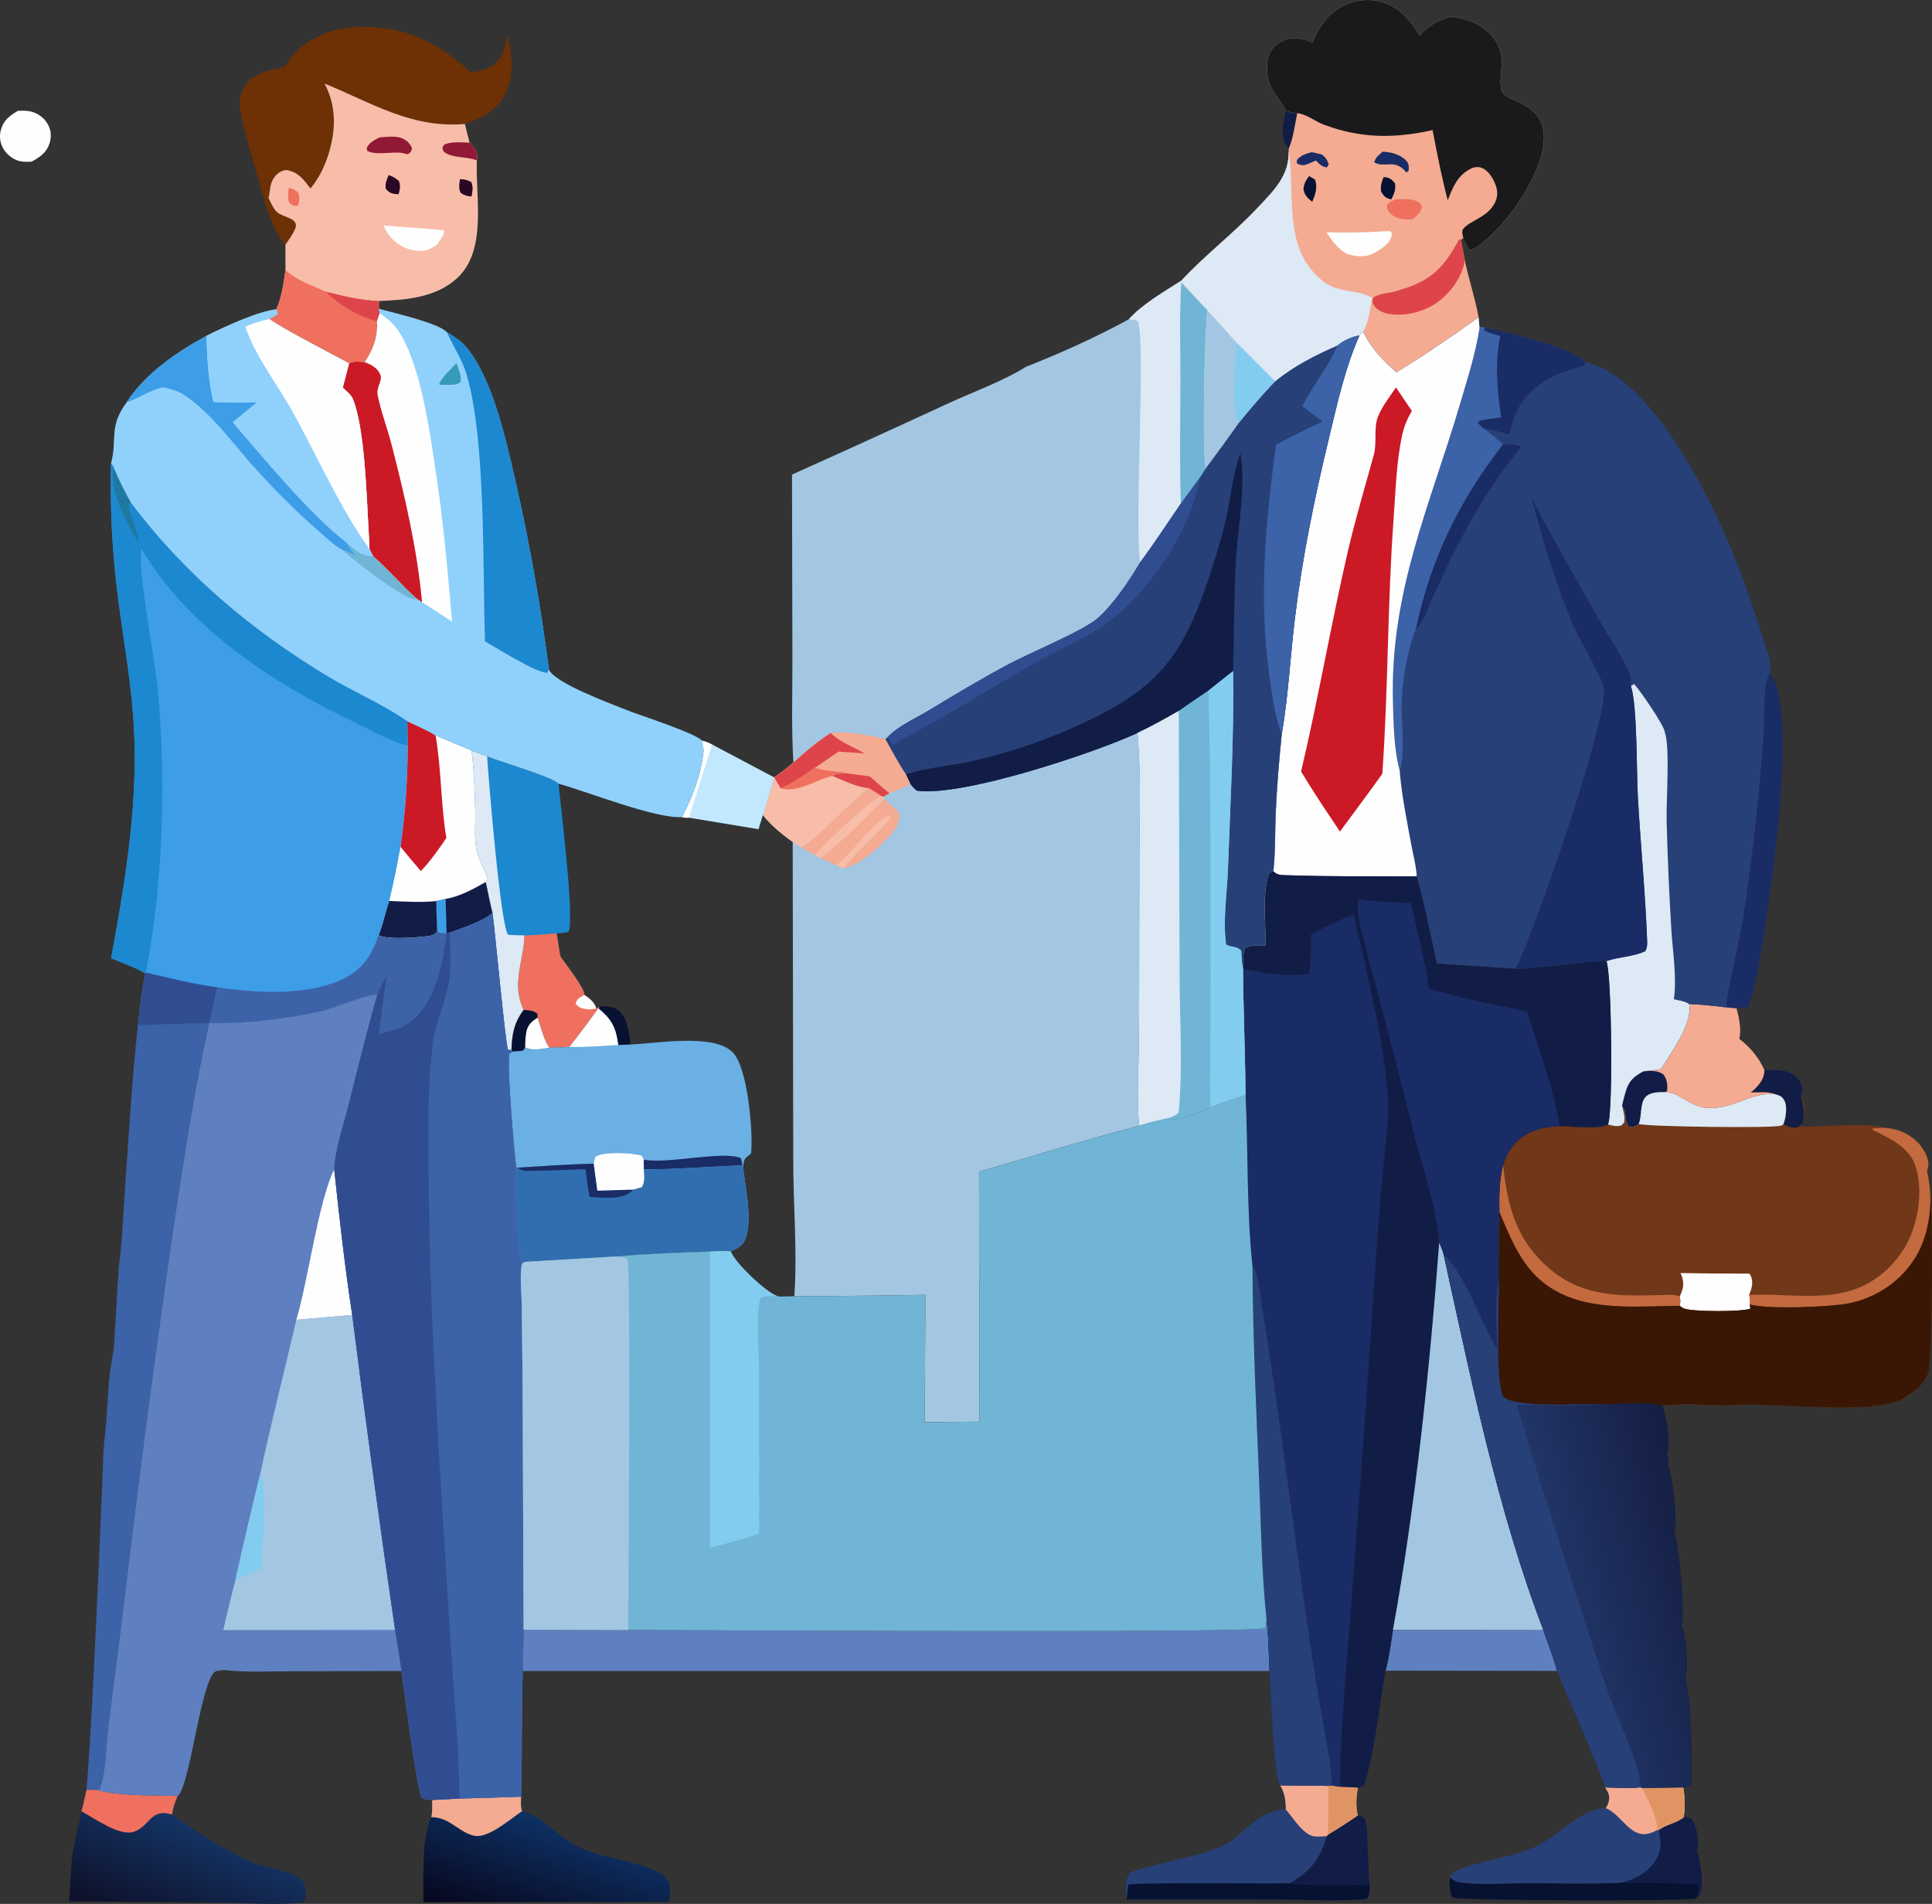 <svg width="692" height="682" viewBox="0 0 692 682" fill="none" xmlns="http://www.w3.org/2000/svg">
<rect x="0" y="0" width="692" height="682" fill="#333333" stroke="none"/>
<g clip-path="url(#clip0_398_12743)">
<path d="M460.541 39.73C461.857 40.062 463.283 40.579 464.646 40.526C463.782 44.526 463.236 49.507 461.586 53.239C461.257 52.843 461.135 52.722 460.876 52.327C458.388 48.558 459.783 43.81 460.541 39.735V39.73Z" fill="#111D46"/>
<path d="M470.071 15.169C472.384 10.083 474.378 6.425 479.194 3.22C479.453 3.046 479.719 2.878 479.984 2.72C480.254 2.562 480.525 2.403 480.801 2.256C481.076 2.108 481.357 1.966 481.639 1.834C481.92 1.702 482.206 1.576 482.498 1.455C482.789 1.333 483.081 1.223 483.373 1.117C483.67 1.012 483.967 0.912 484.264 0.822C484.561 0.733 484.863 0.648 485.171 0.574C485.473 0.501 485.781 0.432 486.088 0.369C486.396 0.306 486.703 0.253 487.011 0.211C487.319 0.163 487.632 0.126 487.944 0.095C488.257 0.063 488.57 0.042 488.883 0.026C489.196 0.011 489.509 0.005 489.822 0.005C490.135 0.005 490.448 0.011 490.761 0.026C491.074 0.042 491.386 0.063 491.699 0.095C492.012 0.126 492.32 0.163 492.633 0.211C492.946 0.258 493.253 0.311 493.556 0.369C500.795 1.855 504.709 6.799 508.538 12.634C512.055 8.96 514.781 7.395 519.67 5.929C524.778 6.536 530.898 8.644 534.277 12.729C540.821 20.634 536.149 26.422 537.878 32.472C539.198 37.105 554.934 36.188 552.807 52.053C551.205 63.97 539.792 80.488 530.108 87.656C528.973 88.499 527.742 89.448 526.305 89.622C525.425 88.22 524.751 86.855 524.136 85.321L523.256 85.874L524.704 93.343C526.072 100.169 528.421 106.873 529.615 113.704C519.989 120.534 510.257 127.302 500.148 133.416C495.534 129.268 490.893 124.556 488.321 118.816L486.937 120.171C484.19 120.64 481.23 121.973 479.098 123.781C471.228 127.202 463.384 131.192 456.728 136.662L442.869 122.785L432.48 111.221L423.145 101.254L423.135 100.543C431.392 91.593 441.787 83.666 450.453 74.437C456.234 68.276 461.867 62.937 461.559 54.029L461.602 53.244C463.251 49.512 463.797 44.532 464.662 40.531C463.293 40.584 461.872 40.073 460.557 39.735C459.507 37.2 457.274 34.886 455.89 32.462C453.975 29.11 453.158 23.913 454.383 20.202C454.479 19.902 454.59 19.607 454.718 19.322C454.845 19.032 454.988 18.753 455.147 18.479C455.306 18.205 455.476 17.941 455.662 17.683C455.847 17.425 456.043 17.182 456.256 16.945C456.468 16.708 456.69 16.486 456.924 16.276C457.157 16.065 457.401 15.865 457.656 15.675C457.91 15.485 458.175 15.316 458.446 15.153C458.722 14.995 459.003 14.847 459.289 14.716C463.177 12.908 466.327 13.841 470.093 15.174L470.071 15.169Z" fill="#F4AB91"/>
<path d="M468.863 63.09C469.632 63.416 470.337 63.917 471.048 64.36C471.981 67.227 471.143 69.583 470.024 72.276C468.269 70.901 467.425 70.094 466.863 67.886C467.001 65.841 467.691 64.739 468.863 63.09Z" fill="#071232"/>
<path d="M495.561 63.448C495.693 63.453 495.821 63.453 495.953 63.469C497.921 63.685 498.494 64.26 499.671 65.714C500 68.034 499.337 69.377 498.366 71.401C498.234 71.38 498.101 71.37 497.969 71.338C496.139 70.901 495.54 70.073 494.649 68.566C494.447 66.563 494.813 65.298 495.555 63.448H495.561Z" fill="#071232"/>
<path d="M469.78 54.514C471.063 54.704 472.315 55.073 473.572 55.389C475.025 56.723 475.295 57.081 475.916 58.942L475.269 59.954C473.275 59.727 472.713 58.799 471.323 57.498C470.331 57.94 469.34 58.399 468.327 58.794C466.714 59.421 466.083 59.221 464.519 58.562V57.339C465.988 55.521 467.637 55.152 469.78 54.52V54.514Z" fill="#1A2C65"/>
<path d="M495.184 54.335C497.958 54.409 501.453 55.263 503.463 57.324C504.73 58.625 504.619 59.516 504.55 61.171L503.67 61.814L502.996 60.913C499.024 57.023 495.884 60.254 492.225 58.162C492.718 56.28 493.81 55.621 495.189 54.34L495.184 54.335Z" fill="#1A2C65"/>
<path d="M500.01 71.407C502.312 71.296 505.282 71.09 507.414 72.039C508.846 72.672 508.862 72.861 509.355 74.321C508.661 76.298 507.621 77.141 506.046 78.48C503.134 78.701 500.594 78.675 498.228 76.688C497.067 75.707 496.876 74.996 496.728 73.546C497.693 72.255 498.504 71.944 500.005 71.407H500.01Z" fill="#EF705E"/>
<path d="M494.929 82.912L497.777 82.765L498.552 83.519C498.483 84.098 498.477 84.399 498.318 84.926C497.634 87.224 494.845 89.158 492.819 90.302C489.143 92.384 486.412 92.025 482.551 91.008C479.104 89.074 477.226 86.407 475.115 83.186C481.771 83.382 488.279 83.35 494.924 82.912H494.929Z" fill="#FEFEFE"/>
<path d="M491.678 106.862C493.317 105.102 497.417 105.06 499.803 104.374C511.583 100.985 516.287 97.217 522.222 86.486L522.641 85.722L523.245 85.874L524.693 93.343C523.638 99.309 519.517 105.044 514.558 108.48C509.716 111.832 502.683 113.566 496.865 112.323C494.977 111.917 492.638 110.72 491.8 108.876C491.503 108.222 491.588 107.553 491.678 106.873V106.862Z" fill="#DE454A"/>
<path d="M461.549 54.019C461.581 54.203 461.613 54.393 461.64 54.578C464.053 70.959 459.179 89.938 474.665 101.323C479.534 104.902 488.099 103.942 491.472 106.794C490.698 110.689 490.215 115.295 488.311 118.806L486.927 120.16C484.18 120.629 481.22 121.963 479.088 123.77C471.218 127.191 463.374 131.181 456.718 136.652L442.86 122.774L432.47 111.211L423.136 101.244L423.125 100.532C431.383 91.583 441.778 83.656 450.444 74.427C456.225 68.265 461.857 62.926 461.549 54.019Z" fill="#DDE9F4"/>
<path d="M470.072 15.169C472.384 10.083 474.379 6.425 479.194 3.22C479.454 3.046 479.719 2.878 479.984 2.72C480.255 2.562 480.525 2.403 480.801 2.256C481.077 2.108 481.358 1.966 481.639 1.834C481.92 1.702 482.207 1.576 482.498 1.455C482.79 1.333 483.082 1.223 483.373 1.117C483.67 1.012 483.967 0.912 484.264 0.822C484.561 0.733 484.864 0.648 485.171 0.574C485.474 0.501 485.781 0.432 486.089 0.369C486.396 0.306 486.704 0.253 487.012 0.211C487.319 0.163 487.632 0.126 487.945 0.095C488.258 0.063 488.571 0.042 488.884 0.026C489.197 0.011 489.51 0.005 489.823 0.005C490.135 0.005 490.448 0.011 490.761 0.026C491.074 0.042 491.387 0.063 491.7 0.095C492.013 0.126 492.32 0.163 492.633 0.211C492.946 0.258 493.254 0.311 493.556 0.369C500.796 1.855 504.71 6.799 508.539 12.634C512.055 8.96 514.781 7.395 519.671 5.929C524.778 6.536 530.899 8.644 534.277 12.729C540.822 20.634 536.149 26.422 537.878 32.472C539.199 37.105 554.934 36.188 552.808 52.053C551.206 63.97 539.793 80.488 530.108 87.656C528.974 88.499 527.743 89.448 526.306 89.622C525.425 88.22 524.752 86.855 524.137 85.321C523.914 84.267 523.378 82.775 524.206 81.832C526.783 78.88 532.856 77.884 535.492 72.535C536.521 70.437 536.467 68.402 535.688 66.236C534.892 64.022 533.094 61.06 530.809 60.164C529.477 59.643 528.077 59.795 526.815 60.428C522.031 62.816 520.35 67.085 518.552 71.77C516.372 63.443 514.733 55.057 513.121 46.608C499.512 49.639 487.399 49.634 474.119 44.637C471.011 43.467 467.919 40.884 464.657 40.521C463.289 40.573 461.867 40.062 460.552 39.725C459.502 37.19 457.269 34.876 455.885 32.451C453.97 29.099 453.154 23.902 454.379 20.192C454.474 19.891 454.586 19.596 454.713 19.312C454.84 19.022 454.983 18.742 455.142 18.468C455.302 18.194 455.471 17.931 455.657 17.672C455.843 17.414 456.039 17.172 456.251 16.935C456.463 16.697 456.686 16.476 456.919 16.265C457.153 16.054 457.396 15.854 457.651 15.664C457.906 15.475 458.171 15.306 458.441 15.143C458.717 14.984 458.998 14.837 459.285 14.705C463.172 12.897 466.322 13.83 470.088 15.164L470.072 15.169Z" fill="#1A1A1C"/>
<path d="M603.033 651.035C603.78 651.135 605.409 651.104 605.849 651.689C607.795 654.261 608.357 658.704 608.034 661.871C607.97 662.488 607.933 662.536 607.774 663.042C609.004 666.441 610.304 675.027 608.829 678.4C608.585 678.943 608.092 679.423 607.705 679.86L607.265 680.161C600.094 681.115 522.747 680.825 520.297 679.755C518.976 677.683 519.278 674.874 519.215 672.487C520.334 673.335 521.485 674.062 522.896 674.268C530.273 675.333 538.727 674.59 546.21 674.568C557.48 674.542 568.888 674.874 580.142 674.426C580.683 674.321 581.219 674.205 581.755 674.073C586.284 672.982 590.771 670.215 593.147 666.151C595.21 662.63 594.992 659.384 594.011 655.605C596.737 653.454 600.275 653.164 603.027 651.03L603.033 651.035Z" fill="#071232"/>
<path d="M603.032 651.035C603.78 651.135 605.408 651.104 605.849 651.689C607.795 654.261 608.357 658.704 608.034 661.871C607.97 662.488 607.933 662.536 607.774 663.042C609.004 666.441 610.304 675.027 608.829 678.4C608.585 678.943 608.092 679.423 607.705 679.86C608.198 678.326 608.246 676.94 608.299 675.343C606.39 674.342 584.528 674.574 580.147 674.426C580.688 674.321 581.224 674.205 581.76 674.073C586.289 672.982 590.776 670.215 593.152 666.151C595.215 662.63 594.997 659.384 594.016 655.605C596.742 653.454 600.28 653.164 603.032 651.03V651.035Z" fill="#111D46"/>
<path d="M588.119 640.467L602.895 640.262C603.478 643.161 603.642 648.126 603.027 651.035C600.275 653.17 596.737 653.46 594.011 655.61C594.992 659.389 595.21 662.636 593.147 666.156C590.771 670.22 586.279 672.987 581.755 674.078C581.219 674.205 580.683 674.326 580.142 674.431C568.893 674.885 557.48 674.547 546.21 674.574C538.721 674.595 530.267 675.338 522.896 674.273C521.485 674.068 520.329 673.346 519.215 672.492C519.798 671.643 520.456 670.71 521.373 670.194C526.216 667.485 540.636 665.461 547.987 662.293C557.268 659.083 565.547 647.741 575.168 647.709C575.709 646.797 576.212 645.68 576.34 644.615C576.536 642.892 575.809 641.622 574.865 640.257C579.098 640.299 583.452 640.567 587.652 640.23L588.119 640.473V640.467Z" fill="#284078"/>
<path d="M588.119 640.467L602.895 640.262C603.478 643.161 603.642 648.126 603.027 651.035C600.275 653.17 596.737 653.46 594.011 655.61L593.518 655.515C592.77 656.021 592.006 656.337 591.158 656.622C584.237 658.941 581.113 650.503 575.698 647.952C575.528 647.867 575.348 647.794 575.168 647.715C575.708 646.803 576.212 645.685 576.34 644.621C576.536 642.897 575.809 641.627 574.865 640.262C579.097 640.304 583.452 640.573 587.652 640.235L588.119 640.478V640.467Z" fill="#F4AB91"/>
<path d="M588.119 640.467L602.895 640.262C603.478 643.161 603.643 648.126 603.027 651.035C600.275 653.17 596.737 653.46 594.011 655.61L593.518 655.515C593.958 651.783 589.917 643.925 588.119 640.467Z" fill="#E19463"/>
<path d="M30.984 641.121L34.373 641.142C43.198 643.503 54.468 642.971 63.686 643.366C62.556 645.548 62.063 647.63 61.559 650.002C68.57 654.593 75.81 660.011 83.378 663.59C85.902 665.102 88.464 666.546 91.243 667.543C95.608 669.113 107.939 670.542 109.206 675.391C109.641 677.046 109.578 678.416 109.403 680.092L108.57 681.399C99.474 682.627 89.238 681.61 80.042 681.505L24.811 681.051C25.055 675.681 25.389 670.315 25.818 664.955C26.81 659.563 28.03 654.192 29.16 648.827C29.886 646.302 30.395 643.672 30.984 641.11V641.121Z" fill="url(#paint0_linear_398_12743)"/>
<path d="M30.984 641.121L34.373 641.142C43.198 643.503 54.468 642.971 63.685 643.366C62.556 645.548 62.063 647.63 61.559 650.002C54.001 647.53 53.72 654.155 47.992 656.148C42.821 657.945 33.874 651.314 29.159 648.832C29.886 646.307 30.395 643.677 30.984 641.116V641.121Z" fill="#EF705E"/>
<path d="M458.494 639.477L475.789 639.708L476.892 639.571L480.021 640.035C482.143 640.135 484.317 640.151 486.428 640.367C485.707 643.24 485.553 647.488 486.343 650.345C487.255 650.555 488.109 650.487 488.629 651.32C489.987 653.481 489.711 659.152 489.865 661.724C490.103 666.204 490.199 670.752 490.602 675.211C490.49 677.072 490.729 678.711 489.578 680.234C479.226 681.22 468.321 680.498 457.911 680.445L403.533 680.403C403.369 678.005 402.934 674.537 403.936 672.339C404.079 672.028 404.498 671.153 404.779 670.932C407.108 669.082 429.011 664.881 434.416 662.63L435.254 662.277C445.033 659.247 449.573 648.147 460.531 648.184C460.594 645.264 460.074 641.964 458.489 639.477H458.494Z" fill="#284078"/>
<path d="M458.495 639.476L475.79 639.708L476.893 639.571L480.022 640.035C482.143 640.135 484.318 640.151 486.428 640.367C485.707 643.24 485.553 647.488 486.344 650.345C482.875 652.822 479.3 655.051 475.662 657.265L475.296 657.734C473.933 657.813 472.533 657.929 471.165 657.871C467.007 657.702 463.162 651.104 460.531 648.178C460.595 645.258 460.075 641.959 458.489 639.471L458.495 639.476Z" fill="#F4AB91"/>
<path d="M476.893 639.577L480.022 640.04C482.143 640.141 484.318 640.156 486.428 640.372C485.707 643.245 485.553 647.493 486.344 650.35C482.875 652.827 479.3 655.057 475.662 657.27L475.784 639.714L476.887 639.577H476.893Z" fill="#E19463"/>
<path d="M486.348 650.345C487.26 650.555 488.114 650.487 488.634 651.32C489.992 653.481 489.716 659.152 489.87 661.724C490.108 666.204 490.204 670.752 490.607 675.211C481.129 674.969 471.36 675.638 461.957 674.595C469.838 669.82 472.368 666.541 475.301 657.739L475.667 657.27C479.305 655.057 482.88 652.827 486.348 650.35V650.345Z" fill="#111D46"/>
<path d="M403.538 680.403L404.137 675.122C406.137 674.205 454.638 674.832 461.962 674.595C471.366 675.644 481.135 674.969 490.612 675.211C490.501 677.072 490.739 678.711 489.589 680.234C479.236 681.22 468.332 680.498 457.921 680.445L403.543 680.403H403.538Z" fill="#071232"/>
<path d="M164.591 644.257C171.942 644.078 179.298 643.856 186.643 643.588C186.643 645.2 186.389 647.272 187.02 648.769C193.676 649.817 201.196 659.726 208.876 662.272C216.428 665.983 234.094 667.427 238.592 672.734C240.633 675.148 239.912 678.358 239.658 681.257L151.645 681.378C151.571 674.8 151.523 668.28 152.021 661.719C152.302 657.908 153.119 654.514 154.434 650.93C154.97 649.08 154.737 646.702 154.763 644.768L164.591 644.257Z" fill="url(#paint1_linear_398_12743)"/>
<path d="M164.591 644.257C171.942 644.078 179.298 643.856 186.644 643.588C186.644 645.2 186.389 647.272 187.02 648.769C183.037 651.356 175.061 658.514 170.059 657.629C165.058 656.738 161.383 651.609 156.047 651.051L155.512 650.988C154.95 650.93 155.077 650.945 154.44 650.93C154.976 649.08 154.743 646.702 154.769 644.768L164.597 644.257H164.591Z" fill="#F4AB91"/>
<path d="M498.918 583.871L552.802 583.934C554.388 588.704 556.483 593.68 557.682 598.534L496.282 598.455C497.566 593.701 498.154 588.731 498.918 583.871Z" fill="#5E80C0"/>
<path d="M453.652 580.045C454.426 586.153 454.405 592.431 454.739 598.587H187.248L187.55 583.792L225.004 583.877C246.897 583.913 449.78 585.083 453.217 583.218L453.652 580.045Z" fill="#5E80C0"/>
<path d="M631.963 383.371C635.851 383.213 640.549 382.917 643.573 385.927C644.697 387.044 645.598 389.021 645.545 390.618C645.519 391.282 645.238 391.92 645.015 392.536C646.049 395.477 646.665 399.604 645.466 402.545C644.559 403.447 644.331 403.916 642.984 403.968C641.706 404.016 639.834 403.41 638.746 402.73C638.821 402.561 638.9 402.403 638.953 402.234C639.648 400.253 640.205 396.358 639.234 394.46C638.237 392.515 637.351 392.452 635.384 391.83C633.215 390.945 629.433 391.382 627.025 391.361C627.54 390.992 627.996 390.597 628.457 390.154C630.393 388.257 631.968 386.159 631.974 383.371H631.963Z" fill="#111D46"/>
<path d="M618.8 360.918C618.699 360.649 618.492 360.117 618.46 359.795C618.179 357.476 623.292 335.471 624.066 330.633C627.62 307.858 630.176 284.973 631.735 261.977C632.075 257.149 631.311 244.779 633.942 241.084C643.149 253.196 636.074 304.886 633.788 321.188C632.987 326.875 628.792 357.982 625.753 360.97C624.501 361.071 623.26 361.187 621.998 361.213L618.805 360.918H618.8Z" fill="#1A2C65"/>
<path d="M605.01 359.669C609.646 359.832 614.201 360.37 618.8 360.918L621.992 361.213C622.899 364.681 623.759 368.581 622.984 372.139C626.792 375.054 630.112 378.943 631.968 383.365C631.958 386.154 630.383 388.251 628.452 390.149C627.991 390.592 627.535 390.987 627.02 391.356C629.433 391.377 633.215 390.939 635.379 391.825C637.352 392.447 638.232 392.51 639.229 394.455C640.2 396.352 639.643 400.247 638.948 402.229C638.895 402.398 638.815 402.561 638.741 402.725C639.828 403.404 641.7 404.016 642.979 403.963C644.331 403.91 644.554 403.441 645.461 402.54C646.659 399.594 646.044 395.467 645.01 392.531C646.601 394.671 646.532 397.649 646.134 400.205C645.927 401.549 645.567 402.503 644.883 403.668C649.799 403.615 671.56 402.092 674.583 403.947C676.996 404.185 679.011 404.464 681.281 405.402C685.185 407.173 688.489 410.035 690.048 414.13C690.774 416.065 691.003 417.435 690.202 419.39L690.796 421.567C692.535 425.926 692.334 487.729 690.546 492.109C690.403 492.457 690.244 492.795 690.08 493.127C689.915 493.459 689.73 493.785 689.528 494.107C689.337 494.423 689.13 494.734 688.908 495.04C688.685 495.34 688.452 495.635 688.208 495.92C687.969 496.205 687.714 496.479 687.444 496.737C687.179 497.001 686.903 497.254 686.617 497.491C686.33 497.733 686.033 497.96 685.736 498.176C685.428 498.392 685.116 498.598 684.792 498.793L682.936 500.152C672.578 508.037 632.679 501.475 617.256 503.626C615.501 502.962 613.767 503.267 611.937 503.415C606.665 502.746 600.561 503.009 595.278 503.483C589.174 501.939 579.824 503.099 573.364 503.141C565.541 502.719 543.897 504.574 538.514 500.469C535.438 496.247 536.859 466.078 536.843 459.384L537.045 434.153C536.934 428.414 536.997 422.858 538.376 417.25C539.257 414.478 540.498 411.99 542.46 409.819C546.745 405.059 552.457 403.631 558.652 403.347C562.37 403.447 573.168 404.648 575.904 402.772C576.976 403.062 578.084 403.426 579.198 403.394C580.683 403.357 580.762 403.125 581.754 402.129C582.051 399.905 581.547 398.155 580.969 396.036C581.341 394.439 581.728 392.837 582.184 391.261C583.372 387.155 585.053 385.679 588.665 383.724C590.786 383.539 592.86 383.339 594.955 382.944C598.519 377.099 606.458 366.489 605.01 359.674V359.669Z" fill="#703718"/>
<path d="M601.914 456.026C610.15 456.164 618.392 456.237 626.639 456.237C626.899 456.712 627.09 456.996 627.27 457.486C628.055 459.584 627.307 461.898 626.506 463.859C626.766 465.066 626.936 465.993 626.761 467.242L626.931 468.776C623.86 469.946 606.554 469.904 603.287 468.755C602.693 468.544 602.136 468.107 601.611 467.748C601.935 466.42 601.935 465.772 601.638 464.433C601.877 463.943 602.094 463.437 602.285 462.926C603.229 460.417 603.049 458.419 601.914 456.026Z" fill="#FEFEFE"/>
<path d="M537.04 434.153C536.928 428.414 536.992 422.858 538.371 417.25C539.988 432.699 543.377 445.222 556.244 455.457C567.721 464.575 580.614 464.27 594.493 463.927C596.498 463.88 599.813 463.542 601.632 464.433C601.929 465.767 601.929 466.42 601.605 467.748C588.834 467.88 573.507 469.33 561.468 464.449C547.106 458.625 542.593 447.33 537.04 434.153Z" fill="#C36A3F"/>
<path d="M674.588 403.953C677.001 404.19 679.017 404.469 681.286 405.407C685.19 407.178 688.494 410.04 690.053 414.135C690.78 416.07 691.008 417.44 690.207 419.396C692.689 429.157 691.432 441.606 686.176 450.25C681.027 458.741 672.695 464.507 662.994 466.715C656.328 468.239 632.971 469.129 626.76 467.242C626.941 465.993 626.771 465.066 626.506 463.859C638.232 463.231 651.698 465.798 663.021 462.277C671.708 459.574 678.958 453.223 683.127 445.216C687.248 437.305 688.934 425.799 685.906 417.24C683.609 410.731 676.428 407.547 670.669 404.712L670.722 404.221L674.593 403.947L674.588 403.953Z" fill="#C36A3F"/>
<path d="M588.666 383.724C591.248 383.597 593.624 383.234 595.82 384.857C596.945 386.328 597.406 388.278 597.204 390.138C597.162 390.634 597.051 390.771 596.854 391.166C596.998 391.182 597.135 391.192 597.268 391.213C602.301 391.999 605.43 396.3 611.094 396.827C620.137 397.67 626.618 391.482 635.374 391.825C637.347 392.447 638.228 392.51 639.225 394.455C640.195 396.352 639.638 400.247 638.944 402.229C638.89 402.398 638.811 402.561 638.737 402.724C638.397 403.057 638.556 402.951 637.962 403.199C635.512 404.232 589.599 403.594 586.915 402.624C586.825 402.703 586.746 402.798 586.645 402.861C585.43 403.62 584.693 403.779 583.314 403.541C581.739 401.386 582.683 398.982 581.432 396.79C581.278 396.531 581.119 396.284 580.965 396.031C581.336 394.434 581.723 392.831 582.179 391.256C583.367 387.15 585.049 385.674 588.66 383.719L588.666 383.724Z" fill="#DDE9F4"/>
<path d="M588.665 383.724C591.248 383.597 593.624 383.234 595.82 384.857C596.944 386.328 597.406 388.278 597.204 390.138C597.162 390.634 597.05 390.771 596.854 391.166C594.414 391.229 591.084 391.039 589.323 393.021C587.307 395.277 588.161 399.942 586.92 402.63C586.83 402.709 586.751 402.804 586.65 402.867C585.435 403.626 584.698 403.784 583.319 403.547C581.744 401.391 582.688 398.988 581.436 396.795C581.283 396.537 581.124 396.289 580.97 396.036C581.341 394.439 581.728 392.837 582.184 391.261C583.372 387.155 585.053 385.679 588.665 383.724Z" fill="#111D46"/>
<path d="M605.01 359.669C609.646 359.832 614.201 360.37 618.8 360.918L621.992 361.213C622.899 364.681 623.758 368.581 622.984 372.139C626.792 375.054 630.112 378.943 631.968 383.365C631.958 386.154 630.383 388.251 628.452 390.149C627.991 390.592 627.535 390.987 627.02 391.356C629.433 391.377 633.215 390.939 635.379 391.825C626.622 391.482 620.141 397.67 611.099 396.827C605.44 396.3 602.305 391.999 597.272 391.213C597.14 391.192 597.002 391.182 596.859 391.166C597.055 390.771 597.166 390.628 597.209 390.138C597.405 388.278 596.949 386.328 595.824 384.857C593.629 383.234 591.253 383.597 588.67 383.724C590.791 383.539 592.865 383.339 594.96 382.944C598.524 377.099 606.463 366.489 605.016 359.674L605.01 359.669Z" fill="#F4AB91"/>
<path d="M690.202 419.396L690.796 421.572C692.535 425.931 692.334 487.735 690.546 492.115C690.403 492.462 690.244 492.8 690.08 493.132C689.915 493.464 689.73 493.791 689.528 494.112C689.337 494.428 689.13 494.739 688.908 495.045C688.685 495.345 688.452 495.641 688.208 495.925C687.969 496.21 687.714 496.484 687.444 496.742C687.179 497.006 686.903 497.259 686.617 497.496C686.33 497.738 686.033 497.965 685.736 498.181C685.428 498.397 685.116 498.603 684.792 498.798L682.936 500.158C672.578 508.042 632.679 501.48 617.256 503.631C615.501 502.967 613.767 503.273 611.937 503.42C606.665 502.751 600.561 503.014 595.278 503.489C589.174 501.944 579.824 503.104 573.364 503.146C565.541 502.724 543.897 504.58 538.514 500.474C535.438 496.252 536.859 466.083 536.843 459.389L537.045 434.159C542.598 447.335 547.111 458.63 561.473 464.454C573.518 469.335 588.84 467.891 601.611 467.754C602.131 468.112 602.693 468.55 603.287 468.76C606.554 469.909 623.859 469.952 626.93 468.781L626.76 467.248C632.971 469.135 656.322 468.244 662.994 466.721C672.695 464.507 681.032 458.741 686.176 450.255C691.432 441.611 692.694 429.157 690.207 419.401L690.202 419.396Z" fill="#3A1704"/>
<path d="M529.605 113.698L529.944 117.414L530.459 117.014L531.764 117.33C539.035 118.705 563.436 124.63 567.907 129.726C583.145 133.331 595.295 150.635 603.059 163.174C615.703 183.571 624.544 206.003 631.518 228.857C632.367 231.613 634.759 237.664 634.117 240.41C634.064 240.636 634.001 240.858 633.937 241.079C631.306 244.769 632.075 257.144 631.731 261.972C630.171 284.968 627.615 307.853 624.062 330.627C623.287 335.466 618.175 357.471 618.456 359.79C618.493 360.111 618.7 360.644 618.795 360.912C614.197 360.364 609.641 359.827 605.006 359.663C606.454 366.484 598.52 377.093 594.95 382.933C592.855 383.328 590.782 383.529 588.66 383.713C585.054 385.669 583.367 387.144 582.179 391.25C581.718 392.826 581.331 394.428 580.965 396.025C581.543 398.144 582.047 399.894 581.75 402.118C580.758 403.12 580.678 403.346 579.193 403.383C578.08 403.41 576.971 403.051 575.9 402.761C575.953 402.63 576.006 402.498 576.064 402.361C577.719 397.596 577.295 348.337 575.364 344.268C572.654 343.788 550.018 347.135 542.928 347.019L514.686 345.195C512.31 334.812 510.295 324.176 507.436 313.925C492.072 313.883 476.601 314.035 461.247 313.519C459.105 313.445 457.582 313.656 456.076 312.064C456.85 305.191 456.644 297.997 456.935 291.066C457.338 281.653 458.155 272.313 459.089 262.937C461.422 249.459 462.122 235.281 463.766 221.667C466.423 199.636 470.863 178.174 476.06 156.607C479.025 144.305 481.761 131.766 486.916 120.155L488.301 118.8C490.873 124.545 495.514 129.252 500.128 133.4C510.236 127.286 519.968 120.518 529.594 113.688L529.605 113.698Z" fill="#284078"/>
<path d="M538.355 159.131C540.227 159.216 543.415 158.931 544.905 160.096C530.978 176.988 522.211 194.218 513.158 213.983C511.869 216.797 509.61 223.649 507.106 225.315C512.553 199.984 522.476 179.65 538.35 159.136L538.355 159.131Z" fill="#1A2C65"/>
<path d="M531.763 117.33C539.034 118.705 563.436 124.63 567.906 129.726L567.456 131.023C558.222 133.316 549.556 136.905 544.369 145.306C542.407 148.474 541.564 152.047 540.662 155.621C537.681 154.888 534.579 153.903 531.545 153.513C530.617 152.986 530.05 152.311 529.339 151.531L529.89 150.719C532.452 150.097 535.051 149.818 537.665 149.507C536.276 140.041 535.327 129.79 537.326 120.381C535.343 119.849 533.507 119.301 531.63 118.447L531.763 117.33Z" fill="#1A2C65"/>
<path d="M529.944 117.414L530.458 117.014L531.763 117.33L531.63 118.447C533.508 119.301 535.343 119.849 537.326 120.381C535.327 129.79 536.281 140.041 537.666 149.507C535.051 149.823 532.452 150.103 529.891 150.719L529.339 151.531C530.05 152.311 530.617 152.986 531.545 153.513C533.852 155.336 536.128 157.207 538.355 159.126C522.476 179.639 512.558 199.973 507.112 225.304C503.93 233.706 502.36 242.956 502.052 251.91C501.835 258.23 503.458 270.616 501.336 276.029C499.262 268.471 499.114 258.984 498.918 251.183C497.905 211.427 512.357 180.783 523.213 143.825C525.738 135.224 528.618 126.258 529.944 117.409V117.414Z" fill="#3C62A8"/>
<path d="M584.141 245.728L585.292 245.027C587.227 247.024 596.281 260.075 596.296 262.33C598.211 267.279 596.784 287.16 596.944 293.886C597.283 306.909 597.85 319.928 598.635 332.936C599.102 340.852 600.677 350.108 599.542 357.94C601.287 358.372 603.546 358.625 605.005 359.674C606.453 366.494 598.519 377.104 594.949 382.944C592.855 383.339 590.781 383.539 588.659 383.724C585.053 385.679 583.366 387.155 582.178 391.261C581.717 392.837 581.33 394.439 580.964 396.036C581.542 398.155 582.046 399.905 581.749 402.129C580.757 403.13 580.677 403.357 579.192 403.394C578.079 403.42 576.97 403.062 575.899 402.772C575.952 402.64 576.005 402.508 576.063 402.371C577.718 397.607 577.294 348.347 575.363 344.278C579.855 342.708 584.931 342.76 589.243 340.752C589.349 340.568 589.46 340.389 589.55 340.199C590.07 339.129 589.991 337.769 589.948 336.615C589.312 319.591 587.609 302.466 586.639 285.442C586.151 276.888 586.496 252.543 584.146 245.728H584.141Z" fill="#DDE9F4"/>
<path d="M548.575 178.348C556.414 193.359 564.921 208.143 573.264 222.88C576.557 228.704 580.842 234.675 583.494 240.763C584.242 242.492 584.279 243.883 584.141 245.728C586.491 252.543 586.146 276.888 586.634 285.442C587.604 302.466 589.307 319.591 589.943 336.615C589.986 337.769 590.071 339.129 589.546 340.199C589.455 340.389 589.349 340.568 589.238 340.752C584.926 342.766 579.851 342.713 575.359 344.278C572.648 343.799 550.013 347.146 542.922 347.03C548.989 335.16 576.897 255.695 574.314 246.197C574.186 243.151 564.99 227.839 563.224 223.502C557.204 208.749 552.548 193.754 548.565 178.348H548.575Z" fill="#1A2C65"/>
<path d="M529.605 113.698L529.944 117.414C528.618 126.263 525.739 135.234 523.214 143.831C512.358 180.788 497.905 211.432 498.918 251.188C499.115 258.989 499.263 268.476 501.337 276.034C502.048 285.073 503.941 294.107 505.574 303.02C506.216 306.525 507.293 310.383 507.436 313.93C492.072 313.888 476.601 314.041 461.247 313.524C459.105 313.45 457.582 313.661 456.076 312.069C456.85 305.197 456.644 298.002 456.935 291.071C457.338 281.658 458.155 272.318 459.089 262.942C461.422 249.465 462.122 235.287 463.766 221.673C466.423 199.641 470.863 178.179 476.06 156.612C479.025 144.31 481.761 131.771 486.916 120.16L488.301 118.806C490.873 124.551 495.514 129.257 500.128 133.405C510.236 127.291 519.968 120.524 529.594 113.693L529.605 113.698Z" fill="#FEFEFE"/>
<path d="M499.995 138.766L505.701 147.209C504.078 149.976 502.943 152.648 502.254 155.779C500.106 165.572 499.878 175.976 499.151 185.969C496.924 216.365 497.269 246.814 495.115 277.188C490.157 284.151 484.991 290.987 479.937 297.881L476.378 292.531C472.793 287.229 469.34 281.842 466.015 276.377C472.161 250.361 476.68 223.992 482.668 197.95C485.389 186.112 488.878 174.611 492.071 162.916C493.254 158.594 491.992 153.513 493.461 149.512C494.808 145.849 497.836 142.039 500 138.766H499.995Z" fill="#CC1926"/>
<path d="M453.334 338.618C453.35 331.139 452.008 319.464 454.564 312.639L456.081 312.075C457.582 313.672 459.109 313.456 461.252 313.529C476.606 314.046 492.076 313.893 507.441 313.935C510.299 324.187 512.315 334.828 514.691 345.206L542.932 347.03C550.023 347.146 572.659 343.799 575.369 344.278C577.305 348.347 577.729 397.607 576.069 402.371C576.016 402.508 575.963 402.64 575.905 402.772C573.168 404.648 562.37 403.447 558.652 403.346C552.457 403.631 546.746 405.059 542.46 409.819C540.498 411.99 539.257 414.483 538.376 417.25C536.992 422.853 536.929 428.408 537.045 434.153L536.844 459.384C536.86 466.078 535.438 496.247 538.514 500.469C543.898 504.574 565.541 502.719 573.364 503.141C579.824 503.099 589.179 501.939 595.279 503.483C597.023 506.698 598.169 516.818 597.23 520.244C597.177 520.46 597.103 520.671 597.039 520.887C597.533 522.574 597.84 523.148 597.416 524.887C599.071 528.313 600.927 544.805 599.675 548.373C601.123 552.221 603.833 578.174 602.269 581.889C603.918 585.563 604.979 597.585 603.61 601.254C605.743 607.331 606.177 632.029 605.886 639.06C604.714 640.046 604.364 640.03 602.9 640.262L588.124 640.467L587.657 640.225C583.457 640.562 579.097 640.299 574.87 640.251C574.817 638.101 559.723 603.678 557.692 598.534C556.494 593.68 554.399 588.704 552.813 583.934L498.928 583.871C498.165 588.731 497.576 593.701 496.293 598.455C493.948 611.663 492.49 626.938 488.592 639.64C487.839 640.014 487.277 640.262 486.439 640.372C484.328 640.156 482.153 640.146 480.032 640.04L476.903 639.577L475.8 639.714L458.505 639.482C456.118 636.53 455.147 604.453 454.75 598.587C454.416 592.436 454.437 586.159 453.662 580.045C451.886 563.542 451.684 546.534 450.995 529.931C449.934 504.469 448.788 478.938 448.608 453.454C446.471 433.405 447.097 412.444 446.147 392.252C445.983 377.167 445.362 362.098 445.219 347.014L445.177 346.576C445.442 344.147 445.081 342.075 445.882 339.688C447.744 338.291 451.069 338.686 453.35 338.623L453.334 338.618Z" fill="#111D46"/>
<path d="M515.486 445.116C516.112 446.56 516.759 447.952 517.099 449.496C526.979 494.334 536.361 540.942 552.802 583.934L498.918 583.871C506.985 539.408 512.113 490.164 515.486 445.116Z" fill="#A3C7E2"/>
<path d="M486.295 322.026C492.622 323.132 499.082 323.227 505.489 323.507C507.361 333.6 510.543 343.92 511.715 354.066C523.314 357.513 535.083 359.953 546.952 362.262C551.11 375.639 556.382 389.537 558.652 403.346C552.457 403.631 546.745 405.059 542.46 409.819C540.498 411.99 539.257 414.483 538.376 417.25C536.992 422.853 536.928 428.408 537.045 434.153L536.844 459.384C535.21 466.541 536.223 475.67 536.133 483.07C530.622 474.4 524.428 455.547 517.104 449.496C516.764 447.952 516.117 446.566 515.491 445.116C514.468 432.114 509.546 418.289 506.295 405.644C500.61 382.707 494.675 359.827 488.491 337.015C487.181 331.903 486.157 327.344 486.301 322.026H486.295Z" fill="#1A2C65"/>
<path d="M517.099 449.496C524.423 455.547 530.617 474.4 536.128 483.07C536.218 475.665 535.21 466.536 536.839 459.384C536.854 466.078 535.433 496.247 538.509 500.469C543.892 504.574 565.536 502.719 573.359 503.141C579.819 503.099 589.174 501.939 595.273 503.483C597.018 506.698 598.164 516.818 597.225 520.244C597.172 520.46 597.098 520.671 597.034 520.887C597.527 522.574 597.835 523.148 597.411 524.887C599.065 528.313 600.922 544.805 599.67 548.373C601.118 552.221 603.828 578.174 602.263 581.889C603.913 585.563 604.974 597.585 603.605 601.254C605.737 607.331 606.172 632.029 605.881 639.06C604.708 640.046 604.358 640.03 602.895 640.262L588.119 640.467L587.652 640.225C583.452 640.562 579.092 640.299 574.865 640.251C574.812 638.101 559.718 603.678 557.687 598.534C556.488 593.68 554.393 588.704 552.808 583.934C536.361 540.942 526.985 494.334 517.104 449.496H517.099Z" fill="url(#paint2_linear_398_12743)"/>
<path d="M517.099 449.496C524.423 455.547 530.617 474.4 536.128 483.07C536.218 475.665 535.21 466.536 536.839 459.384C536.854 466.078 535.433 496.247 538.509 500.469C543.892 504.574 565.536 502.719 573.359 503.141C563.314 503.731 553.237 503.357 543.182 503.162C553.608 537.453 564.465 571.606 575.746 605.628C578.975 615.495 587.095 630.369 587.652 640.22C583.452 640.557 579.092 640.293 574.865 640.246C574.812 638.096 559.718 603.673 557.687 598.529C556.488 593.675 554.393 588.699 552.808 583.929C536.361 540.937 526.985 494.328 517.104 449.491L517.099 449.496Z" fill="#284078"/>
<path d="M469.557 334.586C474.59 332.071 479.687 329.679 484.837 327.407L487.08 337.094C491.206 355.61 496.245 375.876 497.115 394.819C497.438 401.876 496.34 409.102 495.677 416.128C494.622 426.653 493.736 437.2 493.02 447.752C490.284 490.033 487.266 532.293 483.978 574.537C482.487 595.92 479.968 618.7 480.027 640.04L476.897 639.577L475.794 639.714L458.499 639.482C456.113 636.53 455.142 604.453 454.744 598.587C454.41 592.436 454.431 586.159 453.657 580.045C451.88 563.542 451.679 546.534 450.989 529.931C449.929 504.469 448.783 478.938 448.603 453.454C446.465 433.405 447.091 412.444 446.142 392.252C445.978 377.167 445.357 362.098 445.214 347.014C453.355 348.816 460.69 350.065 469.006 348.758C469.557 344.11 469.441 339.266 469.568 334.586H469.557Z" fill="#1A2C65"/>
<path d="M448.598 453.454C450.693 456.39 450.963 461.461 451.531 464.955C458.192 505.813 463.145 547.077 469.138 588.051C470.618 598.118 472.257 608.158 474.055 618.173C475.238 625.056 477.03 632.577 476.892 639.571L475.789 639.708L458.494 639.476C456.108 636.525 455.137 604.448 454.739 598.582C454.405 592.431 454.426 586.153 453.652 580.039C451.875 563.537 451.674 546.529 450.984 529.926C449.924 504.464 448.778 478.933 448.598 453.449V453.454Z" fill="#284078"/>
<path d="M214.72 360.559C217.494 360.459 219.881 360.354 222.034 362.436C224.871 365.176 225.37 370.415 225.9 374.142L221.435 374.332C220.629 368.133 219.128 365.229 214.317 361.187L214.72 360.554V360.559Z" fill="#071232"/>
<path d="M251.915 269.704C252.339 268.139 251.193 266.868 251.315 265.256C252.864 265.614 255.235 266.389 256.131 267.685C258.226 270.716 257.711 275.776 256.879 279.16C255.829 283.424 253.622 289.743 249.47 291.994C247.767 292.916 246.091 293.227 244.24 292.705C248.096 285.242 250.891 278.079 251.915 269.709V269.704Z" fill="#FEFEFE"/>
<path d="M6.434 39.693C8.12 39.635 9.796 39.577 11.435 40.052C11.742 40.141 12.05 40.241 12.347 40.357C12.644 40.473 12.936 40.605 13.222 40.753C13.509 40.9 13.784 41.063 14.055 41.237C14.325 41.411 14.58 41.601 14.829 41.801C15.079 42.002 15.317 42.218 15.545 42.439C15.773 42.666 15.991 42.898 16.192 43.145C16.394 43.393 16.585 43.646 16.765 43.915C16.945 44.184 17.105 44.458 17.258 44.737C18.335 46.814 18.473 49.196 17.73 51.41C16.611 54.751 14.256 56.306 11.334 57.903C9.876 57.951 8.322 58.046 6.895 57.677C4.546 57.071 2.27 55.21 1.109 53.107C0.966 52.854 0.833 52.59 0.716 52.322C0.6 52.053 0.494 51.779 0.409 51.499C0.319 51.22 0.244 50.941 0.186 50.651C0.122 50.366 0.08 50.076 0.048 49.786C0.016 49.497 0 49.201 -0.005 48.911C-0.005 48.616 0.006 48.327 0.032 48.037C0.059 47.747 0.101 47.457 0.16 47.167C0.218 46.882 0.287 46.598 0.372 46.318C1.369 42.924 3.564 41.39 6.434 39.688V39.693Z" fill="#FEFEFE"/>
<path d="M168.903 268.834L174.466 270.953C179.292 272.903 197.77 278.258 200.056 280.73C200.751 288.193 206.07 330.601 203.53 333.885C202.151 334.08 200.788 334.285 199.393 334.338L200.655 342.471C202.146 344.832 209.512 353.987 209.279 356.38C211.231 357.813 212.811 358.794 213.559 361.223L214.72 360.559L214.317 361.192C210.987 365.898 207.523 370.51 203.933 375.027L196.757 375.312C194.095 375.828 190.663 376.408 188.123 375.291L187.391 376.366C186.145 376.54 184.946 376.677 183.684 376.698L183.191 376.192L181.971 376.05C181.101 374.964 177.293 333.178 176.397 327.064C175.495 323.385 174.774 319.643 173.973 315.943L174.684 315.09C173.623 311.384 171.305 307.827 170.589 304.079C169.82 300.047 170.282 295.309 170.213 291.203C170.091 283.75 169.788 276.245 168.897 268.84L168.903 268.834Z" fill="#1B88D0"/>
<path d="M168.903 268.834L174.467 270.953C174.976 278.727 179.288 331.977 182.014 334.849C183.987 334.986 185.907 335.097 187.89 335.028C187.529 344.795 183.096 352.253 187.567 361.75C184.103 366.462 183.425 370.437 183.196 376.187L181.977 376.044C181.107 374.959 177.299 333.173 176.403 327.059C175.501 323.38 174.78 319.638 173.979 315.938L174.69 315.084C173.629 311.379 171.311 307.821 170.595 304.074C169.826 300.042 170.288 295.304 170.219 291.198C170.097 283.745 169.794 276.24 168.903 268.834Z" fill="#DDE9F4"/>
<path d="M188.494 335.102C192.132 334.933 195.765 334.612 199.393 334.338L200.655 342.47C202.145 344.832 209.512 353.987 209.279 356.38C211.23 357.813 212.811 358.794 213.559 361.223L214.72 360.559L214.317 361.192C210.986 365.898 207.523 370.51 203.933 375.027L196.757 375.312C194.095 375.828 190.663 376.408 188.123 375.291L187.391 376.366C186.145 376.54 184.946 376.677 183.684 376.698L183.19 376.192C183.418 370.442 184.092 366.468 187.561 361.756C183.09 352.258 187.518 344.8 187.884 335.034L188.494 335.107V335.102Z" fill="#EF705E"/>
<path d="M209.285 356.38C211.236 357.813 212.817 358.794 213.564 361.223C212.387 361.561 210.945 361.672 209.735 361.45C208.059 361.144 207.168 360.823 206.166 359.5C206.733 357.587 207.64 357.439 209.29 356.385L209.285 356.38Z" fill="#FEFEFE"/>
<path d="M187.561 361.75C189.581 361.961 190.775 361.84 192.456 363.116L192.567 364.486C193.713 367.875 194.752 372.339 196.757 375.312C194.095 375.828 190.663 376.408 188.123 375.291L187.391 376.366C186.145 376.54 184.946 376.677 183.684 376.698L183.19 376.192C183.418 370.442 184.092 366.468 187.561 361.756V361.75Z" fill="#071232"/>
<path d="M192.567 364.486C193.713 367.875 194.753 372.339 196.757 375.312C194.095 375.828 190.663 376.408 188.123 375.291C188.123 373.393 188.155 371.47 188.537 369.604C189.067 367.016 190.451 365.92 192.567 364.486Z" fill="#FEFEFE"/>
<path d="M101.903 24.029C102.895 22.511 103.908 20.967 105.133 19.623C111.349 12.839 119.707 9.872 128.792 9.629C144.872 9.203 157.171 15.206 168.638 25.974C171.237 25.468 174.132 25.041 176.402 23.597C180.168 21.193 180.836 16.692 181.838 12.707C183.345 19.707 184.347 26.986 180.984 33.664C177.988 39.619 172.594 42.402 166.49 44.41C147.418 46.087 133.024 36.773 116.223 29.948C120.55 38.065 120.328 46.766 117.575 55.437C116.18 59.832 114.154 63.965 111.184 67.522C108.575 64.196 106.867 61.608 102.423 60.886C100.306 61.308 98.981 62.22 97.84 64.081C96.514 66.252 96.785 68.566 96.138 70.89C96.923 72.477 97.835 74.764 99.145 75.971C101.235 77.895 107.031 78.106 105.79 81.653C105.064 83.735 103.398 85.848 102.195 87.714C98.535 83.355 96.849 78.39 95.077 73.099C92.346 62.847 88.856 52.612 86.597 42.265C85.732 38.302 85.409 34.038 87.896 30.549C91.222 25.884 96.636 25.062 101.882 24.034L101.903 24.029Z" fill="#6D3105"/>
<path d="M111.2 67.512C114.165 63.954 116.196 59.822 117.591 55.426C120.344 46.756 120.566 38.054 116.239 29.937C133.04 36.768 147.434 46.081 166.506 44.4L168.192 51.104C169.746 52.722 170.908 53.892 170.903 56.233C170.903 56.739 170.871 56.881 170.812 57.434C170.213 70.695 174.689 89.843 163.478 99.873C155.952 106.609 145.345 107.474 135.719 107.827L135.676 110.557L136.016 112.18L135.029 115.079C135.501 120.229 133.64 125.536 130.643 129.689C128.829 129.605 126.591 129.178 125.021 130.222C124.857 129.911 100.28 117.393 96.472 114.246C97.602 113.688 98.551 113.15 99.559 112.396L98.96 110.81C100.97 106.414 101.553 101.465 102.253 96.732L102.227 87.704C103.431 85.843 105.091 83.724 105.822 81.642C107.063 78.095 101.261 77.884 99.177 75.96C97.867 74.754 96.955 72.466 96.17 70.88C96.817 68.555 96.546 66.241 97.872 64.07C99.007 62.209 100.333 61.298 102.455 60.876C106.899 61.598 108.607 64.191 111.216 67.512H111.2Z" fill="#F8BDA9"/>
<path d="M103.419 67.348C104.899 67.596 105.589 67.991 106.755 68.924C107.418 70.964 107.254 71.538 106.814 73.673C104.91 73.789 104.995 73.742 103.605 72.64C102.958 70.7 103.128 69.356 103.419 67.353V67.348Z" fill="#EF705E"/>
<path d="M164.766 64.154C166.405 64.26 167.396 64.407 168.823 65.24C169.608 67.19 169.194 68.397 168.903 70.4C167.306 70.273 166.458 70.015 165.089 69.177C164.119 67.528 164.533 65.952 164.766 64.154Z" fill="#2A0825"/>
<path d="M139.224 62.731C140.794 63.248 141.68 63.78 142.915 64.861C143.499 66.921 143.292 67.475 142.751 69.583C142.544 69.573 142.337 69.567 142.131 69.551C140.174 69.372 139.41 69.077 138.158 67.596C137.957 65.625 138.423 64.523 139.219 62.731H139.224Z" fill="#2A0825"/>
<path d="M170.807 57.439C167.381 56.111 162.963 56.601 159.993 55.031C158.72 54.361 158.746 54.119 158.423 52.822L159.202 51.731C162.003 50.619 165.227 51.03 168.187 51.104C169.741 52.722 170.902 53.892 170.897 56.232C170.897 56.738 170.865 56.881 170.807 57.434V57.439Z" fill="#921936"/>
<path d="M136.015 49.196C138.301 49.07 141.361 48.638 143.541 49.365C145.636 50.066 146.692 51.183 147.577 53.049C147.195 54.525 147.27 54.467 145.976 55.273L144.056 54.788C140.317 54.245 134.684 55.732 131.502 54.035L131.364 52.917C132.473 50.888 134.053 50.203 136.021 49.191L136.015 49.196Z" fill="#921936"/>
<path d="M137.384 80.715C140.131 81.131 158.572 82.201 159.171 82.607C159.033 84.478 157.431 86.243 156.381 87.756C155.4 88.389 154.382 89.053 153.273 89.432C150.521 90.381 147.116 89.701 144.533 88.468C144.125 88.273 143.727 88.057 143.34 87.825C142.953 87.593 142.576 87.34 142.215 87.071C141.855 86.802 141.505 86.518 141.171 86.217C140.836 85.917 140.513 85.6 140.211 85.269C139.908 84.936 139.617 84.594 139.346 84.235C139.076 83.877 138.821 83.508 138.582 83.123C138.344 82.739 138.126 82.349 137.93 81.943C137.729 81.542 137.553 81.126 137.394 80.709L137.384 80.715Z" fill="#FEFEFE"/>
<path d="M102.243 96.732C106.905 100.896 111.201 101.85 116.658 104.512C122.974 106.087 129.169 107.574 135.708 107.827L135.666 110.557L136.005 112.18L135.019 115.079C135.491 120.229 133.629 125.536 130.633 129.689C128.819 129.605 126.581 129.178 125.011 130.222C124.847 129.911 100.27 117.393 96.462 114.246C97.592 113.688 98.541 113.15 99.549 112.396L98.949 110.81C100.959 106.414 101.543 101.465 102.243 96.732Z" fill="#EF705E"/>
<path d="M116.663 104.517C122.98 106.093 129.174 107.579 135.714 107.832L135.671 110.562L136.011 112.186L135.024 115.085C128.458 113.451 121.468 109.208 116.663 104.512V104.517Z" fill="#DE454A"/>
<path d="M203.933 375.027C207.524 370.51 210.987 365.904 214.318 361.192C219.128 365.229 220.629 368.139 221.435 374.337L225.901 374.147C235.145 373.815 255.484 370.068 262.394 376.909C267.767 382.227 269.602 404.316 269.114 411.922C269.088 412.333 268.992 412.886 268.934 413.276C266.584 415.116 266.537 415.021 266.133 417.957C266.791 424.561 270.445 440.531 265.794 445.717C264.77 446.861 263.142 447.625 261.747 448.226C259.234 448.1 256.82 448.163 254.307 448.331C243.158 448.711 231.856 449.096 220.751 450.102L187.906 452.031C187.312 451.747 186.93 451.315 186.453 450.872C184.877 440.531 184.501 428.498 184.851 418.031C184.066 410.91 181.467 382.216 182.438 377.378L183.684 376.693C184.946 376.677 186.145 376.54 187.391 376.361L188.123 375.286C190.664 376.403 194.095 375.823 196.757 375.307L203.933 375.022V375.027Z" fill="#6AB0E5"/>
<path d="M230.578 415.395C239.043 417.098 259.43 411.996 265.396 414.9C265.619 415.764 265.847 416.581 265.948 417.466C254.184 417.83 242.347 418.932 230.589 418.874L230.578 415.395Z" fill="#1A2C65"/>
<path d="M203.933 375.027C207.524 370.51 210.987 365.904 214.317 361.192C219.128 365.229 220.629 368.139 221.435 374.337C215.627 374.648 209.74 375.159 203.928 375.027H203.933Z" fill="#FEFEFE"/>
<path d="M212.658 416.85L213.108 414.531C213.342 414.367 213.66 414.114 213.931 413.993C217.282 412.507 226.336 412.939 229.905 413.956L230.578 415.395L230.589 418.874C242.347 418.926 254.185 417.83 265.948 417.466L266.134 417.951C266.791 424.556 270.445 440.526 265.794 445.712C264.771 446.856 263.142 447.62 261.748 448.221C259.234 448.094 256.821 448.157 254.307 448.326C243.159 448.706 231.857 449.09 220.751 450.097L187.906 452.026C187.312 451.741 186.93 451.309 186.453 450.867C184.878 440.526 184.501 428.493 184.851 418.025L185.493 418.262C194.535 417.709 203.589 417.05 212.652 416.839L212.658 416.85Z" fill="#316EAF"/>
<path d="M185.497 418.268C194.54 417.714 203.593 417.055 212.657 416.845L213.967 426.511L226.839 426.126C226.701 426.274 226.568 426.437 226.42 426.574C222.755 430 215.855 428.956 211.193 428.761C210.483 425.509 210.164 422.12 209.714 418.821C203.519 418.974 197.298 419.353 191.109 419.39C189.035 419.406 187.004 419.738 185.492 418.268H185.497Z" fill="#1A2C65"/>
<path d="M212.657 416.85L213.108 414.531C213.341 414.367 213.66 414.114 213.93 413.993C217.282 412.507 226.335 412.939 229.904 413.956L230.578 415.395L230.589 418.874C230.684 421.356 231.124 423.048 229.878 425.262C228.865 425.552 227.857 425.852 226.839 426.121L213.967 426.506L212.657 416.839V416.85Z" fill="#FEFEFE"/>
<path d="M49.382 367.322C57.873 366.905 66.374 366.663 74.876 366.584C69.747 389.606 66.22 412.781 62.672 436.082C56.319 479.544 50.532 523.08 45.314 566.689C43.219 583.998 41.039 601.296 38.769 618.584C37.926 625.341 38.048 634.448 35.714 640.757L34.372 641.142L30.983 641.121C33.529 611.785 37.083 519.538 37.083 519.538C37.242 516.386 37.756 513.281 37.968 510.483C38.642 501.681 38.769 492.368 40.705 483.745C40.705 483.745 42.301 457.998 42.556 453.75C43.77 444.732 44.099 435.418 44.741 426.337C46.12 406.667 47.228 386.928 49.382 367.322Z" fill="#3C62A8"/>
<path d="M404.323 114.357C409.171 108.939 417.02 104.454 423.125 100.532L423.135 101.244L432.47 111.211L442.859 122.774L456.718 136.652C452.056 141.48 447.813 146.482 443.586 151.684C439.783 157.055 435.912 162.378 431.971 167.649L429.807 171.006L422.96 180.409C418.139 187.387 413.483 194.582 408.428 201.391C404.477 207.985 399.11 216.112 393.377 221.283C388.291 225.873 369.224 233.716 361.879 237.611C351.929 242.892 342.293 248.658 332.667 254.493C328.164 257.218 321.01 260.422 317.695 264.339L317.101 264.723C310.593 263.385 304.208 261.935 297.525 262.594C292.8 265.603 288.324 269.404 284.187 273.172C283.407 260.892 283.858 248.337 283.826 236.019L283.678 169.994C302.426 161.582 321.121 153.065 339.768 144.437C348.753 140.315 359.211 136.573 367.548 131.35C379.72 126.596 392.889 120.65 404.318 114.357H404.323Z" fill="#A3C7E2"/>
<path d="M404.323 114.357C409.171 108.939 417.02 104.454 423.124 100.532L423.135 101.244L432.469 111.211L442.859 122.774L456.717 136.652C452.055 141.48 447.813 146.482 443.586 151.684C439.783 157.055 435.911 162.378 431.971 167.649L429.807 171.006L422.96 180.409C418.139 187.387 413.483 194.582 408.428 201.391C406.153 188.715 410.603 119.875 407.426 114.884L404.323 114.357Z" fill="#DDE9F4"/>
<path d="M423.135 101.244L432.469 111.211C431.488 117.451 430.459 164.065 431.965 167.654L429.801 171.011L422.955 180.414C422.467 165.472 422.785 150.414 422.806 135.461C422.822 124.124 422.366 112.555 423.13 101.249L423.135 101.244Z" fill="#70B5D5"/>
<path d="M432.469 111.211L442.859 122.774L456.717 136.652C452.055 141.48 447.812 146.482 443.586 151.684C439.783 157.055 435.911 162.378 431.971 167.649C430.464 164.065 431.493 117.446 432.475 111.205L432.469 111.211Z" fill="#A3C7E2"/>
<path d="M442.86 122.774L456.718 136.652C452.056 141.48 447.813 146.482 443.586 151.684C440.781 146.15 442.605 129.315 442.86 122.769V122.774Z" fill="#82CDEF"/>
<path d="M39.766 165.883L40.567 167.074C42.428 171.586 44.513 175.797 46.894 180.061C66.04 205.592 90.282 225.989 117.67 242.428C126.75 247.878 137.315 252.343 145.896 258.362C149.258 259.98 152.87 261.455 156.02 263.448L168.908 268.829C169.794 276.234 170.101 283.74 170.223 291.192C170.292 295.304 169.826 300.042 170.6 304.069C171.316 307.816 173.634 311.374 174.694 315.079L173.984 315.933C174.784 319.633 175.506 323.375 176.407 327.054C172.334 330.369 166.007 332.288 161.059 334.101L159.94 334.138C158.858 344.389 155.882 358.873 147.498 365.63C143.987 368.46 140.078 369.314 135.755 370.326C136.668 363.126 137.643 355.932 138.694 348.748C137.516 351.225 136.105 353.755 135.161 356.322C132.674 355.658 119.039 361.339 115.374 362.151C102.417 365.013 88.41 366.779 75.135 366.468L74.881 366.584C66.379 366.658 57.878 366.905 49.387 367.322C50.113 361.113 50.739 354.888 52.065 348.769C48.634 346.492 43.659 344.942 39.808 343.251C45.064 314.673 49.837 286.264 47.753 257.081C46.724 242.681 44.094 228.461 42.28 214.151C41.246 206.151 40.519 198.123 40.1 190.065C39.681 182.011 39.575 173.947 39.777 165.883H39.766Z" fill="#3E9DE7"/>
<path d="M52.261 348.368C60.715 350.355 69.217 352.522 77.84 353.655C76.981 357.935 76.08 362.209 75.136 366.473L74.881 366.589C66.379 366.663 57.878 366.911 49.387 367.327C50.113 361.118 50.739 354.893 52.065 348.774L52.267 348.374L52.261 348.368Z" fill="#314D91"/>
<path d="M156.577 333.669C157.93 334.391 158.471 334.327 159.929 334.143C158.847 344.394 155.872 358.878 147.487 365.635C143.976 368.465 140.067 369.319 135.745 370.331C136.657 363.131 137.633 355.937 138.683 348.753C137.506 351.23 136.095 353.76 135.151 356.327C132.664 355.663 119.028 361.345 115.363 362.156C102.407 365.018 88.4 366.784 75.125 366.473C76.069 362.209 76.971 357.94 77.83 353.655C91.731 355.737 109.604 356.849 122.597 350.814C129.794 347.472 133.051 342.281 135.612 335.049C139.038 336.625 148.723 335.872 152.663 335.392C154.514 335.165 155.363 335.165 156.572 333.674L156.577 333.669Z" fill="#3C62A8"/>
<path d="M145.891 258.367C149.253 259.985 152.865 261.461 156.015 263.453L168.903 268.834C169.789 276.24 170.096 283.745 170.218 291.198C170.287 295.309 169.821 300.047 170.595 304.074C171.311 307.821 173.628 311.379 174.689 315.084L173.979 315.938C174.779 319.638 175.501 323.38 176.402 327.059C172.329 330.374 166.002 332.293 161.054 334.106L159.935 334.143C158.476 334.333 157.935 334.391 156.583 333.669C155.379 335.16 154.525 335.16 152.674 335.387C148.733 335.866 139.044 336.625 135.623 335.044C137.214 331.107 138.057 326.78 139.41 322.742C140.98 316.307 142.274 309.856 143.478 303.341C145.169 291.287 146.023 279.17 146.034 267L145.896 258.362L145.891 258.367Z" fill="#FEFEFE"/>
<path d="M173.978 315.938C174.779 319.638 175.5 323.38 176.402 327.059C172.329 330.374 166.002 332.293 161.053 334.106L159.934 334.143C158.476 334.333 157.935 334.391 156.582 333.669C156.376 330.048 156.37 326.395 156.27 322.769L159.605 322.015C164.835 321.072 169.428 318.531 173.978 315.938Z" fill="#111D46"/>
<path d="M156.27 322.769L159.605 322.015C159.722 326.058 159.892 330.1 159.934 334.143C158.476 334.333 157.935 334.391 156.582 333.669C156.376 330.048 156.37 326.395 156.27 322.769Z" fill="#3E9DE7"/>
<path d="M139.41 322.743C145 322.932 150.701 323.375 156.27 322.764C156.365 326.39 156.376 330.042 156.583 333.663C155.379 335.155 154.525 335.155 152.674 335.382C148.733 335.861 139.044 336.62 135.623 335.039C137.214 331.102 138.057 326.775 139.41 322.737V322.743Z" fill="#111D46"/>
<path d="M145.891 258.367C149.254 259.985 152.865 261.461 156.016 263.453C158.121 275.597 157.856 288.056 159.882 300.179C157.013 304.348 154.255 308.369 150.739 312.038C148.288 309.165 145.865 306.266 143.473 303.341C145.164 291.287 146.018 279.17 146.029 267L145.891 258.362V258.367Z" fill="#CC1926"/>
<path d="M39.766 165.883L40.567 167.074C42.429 171.586 44.513 175.797 46.894 180.061C66.04 205.592 90.283 225.989 117.671 242.428C126.75 247.878 137.315 252.343 145.896 258.362L146.034 267C145.498 266.926 145.398 266.932 144.804 266.747C138.827 264.908 132.393 261.35 126.745 258.636C97.485 244.568 67.531 225.02 50.628 196.558C49.202 204.817 55.518 236.03 56.552 247.388C59.565 280.472 58.387 315.727 52.262 348.368L52.06 348.769C48.629 346.492 43.654 344.942 39.803 343.251C45.059 314.673 49.833 286.264 47.748 257.081C46.719 242.681 44.089 228.461 42.275 214.151C41.241 206.151 40.514 198.123 40.095 190.065C39.676 182.011 39.57 173.947 39.772 165.883H39.766Z" fill="#1B88D0"/>
<path d="M40.562 167.074C42.424 171.586 44.508 175.797 46.889 180.061L46.078 180.83C46.597 185.621 49.461 190.102 49.642 194.745C45.054 185.932 39.31 177.362 40.562 167.074Z" fill="#1F78A0"/>
<path d="M98.954 110.815L99.554 112.402C98.546 113.155 97.597 113.693 96.467 114.252C100.275 117.404 124.852 129.916 125.016 130.227C126.581 129.183 128.824 129.61 130.638 129.695C133.635 125.541 135.501 120.234 135.024 115.084L136.011 112.186L135.671 110.562C140.492 111.991 157.029 115.643 160.057 118.985C162.438 120.461 164.841 121.92 166.708 124.034C176.36 134.981 181.287 158.009 184.538 171.939C189.64 194.376 193.66 216.998 196.593 239.814C198.688 244.726 219.006 252.148 225.036 254.572C228.834 256.1 250.435 263.047 251.427 265.435C251.968 266.737 251.878 268.323 251.92 269.709C250.897 278.079 248.107 285.242 244.246 292.705C234.535 293.237 210.706 283.682 200.062 280.735C197.776 278.264 179.298 272.909 174.472 270.958L168.909 268.84L156.021 263.458C152.876 261.466 149.259 259.985 145.896 258.372C137.315 252.348 126.751 247.889 117.671 242.439C90.283 226 66.046 205.597 46.895 180.071C44.513 175.808 42.429 171.596 40.567 167.085L39.767 165.893C42.143 157.271 38.732 153.207 45.319 144.152C52.066 133.737 63.283 126.137 74.017 120.266C80.424 117.061 92.06 111.664 98.954 110.826V110.815Z" fill="#90D1FC"/>
<path d="M163.515 130.095C164.22 132.319 165.467 134.675 164.931 136.958C163.022 138.138 160.635 137.848 158.45 137.864C158.105 137.917 157.591 137.738 157.246 137.664C158.307 134.986 161.531 132.24 163.515 130.09V130.095Z" fill="#369BB8"/>
<path d="M123.976 194.192C127.111 196.774 129.381 199.325 133.682 199.241C139.219 204.053 143.971 209.74 149.465 214.615C149.19 214.636 148.909 214.673 148.633 214.679C144.565 214.773 125.806 200.095 122.587 196.953C124.385 197.407 126.029 198.424 127.662 199.283C126.246 197.675 125.122 195.984 123.982 194.186L123.976 194.192Z" fill="#70B5D5"/>
<path d="M74.017 120.255C74.096 128.461 74.59 135.998 76.457 144.02C81.67 144.215 86.825 144.289 92.038 144.126C89.153 146.508 86.284 148.922 83.367 151.267C93.836 163.411 111.529 184.826 123.971 194.197C125.117 195.994 126.236 197.686 127.652 199.294C126.018 198.434 124.374 197.417 122.576 196.964C119.421 195.246 116.212 192.02 113.475 189.643C105.854 183.023 98.631 175.718 91.832 168.265C83.924 159.595 75.428 147.409 65.478 141.174C63.351 139.841 60.88 139.298 58.456 138.734C53.46 139.857 49.955 142.555 45.309 144.147C52.055 133.732 63.272 126.132 74.006 120.26L74.017 120.255Z" fill="#3E9DE7"/>
<path d="M160.057 118.979C162.438 120.455 164.84 121.915 166.707 124.029C176.36 134.976 181.287 158.003 184.538 171.934C189.64 194.371 193.66 216.992 196.593 239.809L196.052 240.995C192.244 241.206 177.93 232.109 173.708 229.753C172.838 204.316 174.111 157.966 167.185 134.312C165.631 128.999 162.311 124.055 160.062 118.979H160.057Z" fill="#1B88D0"/>
<path d="M136.01 112.186C138.466 113.999 140.842 115.764 142.571 118.315C150.786 130.47 154.085 155.484 156.254 170.073C158.842 187.477 160.433 205.144 161.913 222.674L151.162 215.706L149.465 214.621C143.971 209.745 139.224 204.058 133.682 199.246L132.356 196.716C132.25 194.081 132.117 191.451 131.958 188.816C131.263 176.74 130.6 153.444 126.442 143.061C125.779 141.401 124.077 140.052 122.762 138.887L125.016 130.232C126.58 129.189 128.824 129.616 130.638 129.7C133.634 125.547 135.501 120.239 135.024 115.09L136.01 112.191V112.186Z" fill="#FEFEFE"/>
<path d="M125.011 130.227C126.575 129.183 128.819 129.61 130.633 129.695C133.056 130.712 135.257 131.74 136.281 134.354C137.05 136.32 134.706 138.787 135.263 141.538C136.482 147.525 138.779 153.523 140.312 159.479C145.037 177.858 149.455 196.785 151.157 215.701L149.46 214.615C143.966 209.74 139.219 204.053 133.677 199.241L132.351 196.711C132.245 194.076 132.112 191.446 131.953 188.81C131.258 176.735 130.596 153.439 126.438 143.056C125.775 141.396 124.072 140.046 122.757 138.881L125.011 130.227Z" fill="#CC1926"/>
<path d="M98.955 110.815L99.554 112.402C98.546 113.155 97.597 113.693 96.467 114.252C100.275 117.404 124.852 129.916 125.016 130.227L122.762 138.881C124.078 140.046 125.78 141.395 126.443 143.056C130.601 153.439 131.264 176.735 131.959 188.81C132.123 191.44 132.256 194.076 132.356 196.711L133.682 199.241C129.386 199.325 127.111 196.774 123.977 194.191C111.535 184.82 93.837 163.406 83.373 151.262C86.29 148.917 89.159 146.503 92.044 144.12C86.825 144.284 81.675 144.215 76.462 144.015C74.595 135.988 74.097 128.456 74.022 120.25C80.429 117.045 92.065 111.648 98.96 110.81L98.955 110.815Z" fill="#90D1FC"/>
<path d="M96.461 114.252C100.269 117.404 124.846 129.916 125.01 130.227L122.756 138.881C124.072 140.046 125.774 141.396 126.437 143.056C130.595 153.439 131.258 176.735 131.953 188.81C132.117 191.44 132.25 194.076 132.351 196.711C121.892 182.206 113.64 163.453 104.905 147.662C99.283 137.501 91.619 127.998 87.853 116.977C90.686 115.785 93.475 114.979 96.456 114.246L96.461 114.252Z" fill="#FEFEFE"/>
<path d="M176.397 327.059C177.298 333.173 181.101 374.959 181.971 376.045L183.19 376.187L183.684 376.693L182.437 377.378C181.467 382.216 184.066 410.905 184.85 418.03C184.5 428.493 184.877 440.531 186.452 450.872C186.929 451.315 187.311 451.747 187.905 452.031C187.364 452.437 186.935 452.516 186.834 453.217C186.171 457.676 186.802 462.625 186.876 467.142L187.168 493.448L187.545 583.792L187.242 598.592C186.738 613.592 187.089 628.593 186.643 643.588C179.292 643.856 171.942 644.083 164.591 644.257L154.763 644.768C153.596 644.636 152.096 644.631 151.114 643.935C149.449 642.75 144.432 602.798 143.833 598.582L103.642 598.671C95.931 598.682 87.79 599.124 80.137 598.218C78.646 598.445 77.161 598.26 76.239 599.588C71.359 606.609 67.975 639.519 63.685 643.372C54.467 642.976 43.197 643.509 34.372 641.147L35.714 640.763C38.047 634.459 37.925 625.346 38.769 618.589C41.039 601.301 43.224 584.003 45.313 566.694C50.532 523.085 56.318 479.549 62.672 436.088C66.22 412.786 69.747 389.611 74.876 366.589L75.13 366.473C88.405 366.784 102.406 365.013 115.368 362.156C119.033 361.35 132.669 355.668 135.156 356.327C136.1 353.76 137.511 351.23 138.688 348.753C137.643 355.937 136.662 363.126 135.75 370.331C140.072 369.319 143.976 368.465 147.492 365.635C155.877 358.878 158.847 344.394 159.934 334.143L161.053 334.106C166.002 332.293 172.329 330.374 176.402 327.059H176.397Z" fill="#5E80C0"/>
<path d="M119.707 418.832C121.558 436.209 123.531 453.765 126.162 471.037L106.141 472.777C110.394 458.572 114.016 430.48 119.712 418.826L119.707 418.832Z" fill="#FEFEFE"/>
<path d="M106.14 472.777L126.161 471.037C130.903 508.691 136.021 546.291 141.515 583.84L79.962 583.913C81.352 577.884 82.81 571.875 84.348 565.882C87.164 553.27 90.102 540.689 93.173 528.139C97.098 509.608 101.871 491.24 106.14 472.777Z" fill="#A3C7E2"/>
<path d="M93.173 528.139C96.265 533.099 93.624 554.867 93.661 561.877L84.348 565.882C87.164 553.27 90.102 540.689 93.173 528.139Z" fill="#82CDEF"/>
<path d="M176.397 327.059C177.299 333.173 181.101 374.959 181.971 376.045L183.191 376.187L183.684 376.693L182.438 377.378C181.467 382.216 184.066 410.905 184.851 418.03C184.501 428.493 184.877 440.531 186.453 450.872C186.93 451.315 187.312 451.747 187.906 452.031C187.365 452.437 186.935 452.516 186.834 453.217C186.171 457.676 186.803 462.625 186.877 467.142L187.169 493.448L187.545 583.792L187.243 598.592C186.739 613.592 187.089 628.593 186.643 643.588C179.293 643.856 171.942 644.083 164.591 644.257L154.764 644.768C153.597 644.636 152.096 644.631 151.115 643.935C149.449 642.75 144.432 602.798 143.833 598.582C143.159 593.654 142.385 588.741 141.515 583.845C136.016 546.297 130.898 508.696 126.161 471.043C123.531 453.771 121.558 436.209 119.707 418.837C120.089 411.458 122.921 403.489 124.719 396.331C128.092 382.949 131.322 369.599 135.146 356.332C136.09 353.766 137.501 351.236 138.678 348.758C137.633 355.942 136.652 363.131 135.74 370.336C140.062 369.324 143.966 368.471 147.482 365.64C155.867 358.883 158.837 344.4 159.924 334.148L161.043 334.111C165.991 332.298 172.319 330.38 176.392 327.064L176.397 327.059Z" fill="#3C62A8"/>
<path d="M159.93 334.143L161.049 334.106C161.229 340.842 161.86 347.915 160.253 354.524C158.673 361.049 155.92 366.794 155.072 373.573C152.86 391.224 153.406 409.645 153.608 427.412C154.197 478.732 157.83 529.995 160.927 581.209C162.189 602.113 164.305 623.338 164.586 644.262L154.759 644.773C153.592 644.642 152.091 644.636 151.11 643.941C149.445 642.755 144.427 602.803 143.828 598.587C143.155 593.659 142.38 588.746 141.51 583.85C136.011 546.302 130.893 508.701 126.157 471.048C123.526 453.776 121.553 436.214 119.702 418.842C120.084 411.463 122.916 403.494 124.714 396.336C128.087 382.954 131.317 369.604 135.141 356.338C136.085 353.771 137.496 351.241 138.673 348.764C137.628 355.947 136.647 363.137 135.735 370.342C140.057 369.33 143.961 368.476 147.477 365.645C155.862 358.888 158.832 344.405 159.919 334.153L159.93 334.143Z" fill="#314D91"/>
<path d="M479.088 123.776C481.22 121.968 484.18 120.634 486.927 120.165C481.772 131.777 479.035 144.315 476.071 156.617C470.873 178.185 466.434 199.647 463.777 221.678C462.133 235.292 461.433 249.47 459.099 262.947C458.166 272.324 457.344 281.658 456.946 291.077C456.649 298.002 456.861 305.197 456.087 312.075L454.57 312.639C452.013 319.469 453.355 331.144 453.339 338.618C451.064 338.681 447.734 338.286 445.872 339.682C445.071 342.07 445.432 344.141 445.167 346.571L445.209 347.009C445.352 362.093 445.973 377.162 446.137 392.246C442.069 393.648 437.407 394.797 433.605 396.763C430.11 398.698 420.409 401.918 416.607 400.933C413.7 401.597 410.852 402.292 408.02 403.23C388.821 408.327 369.76 414.167 350.678 419.696L350.848 509.249L331.198 509.444L331.474 463.838C315.823 464.112 300.172 464.27 284.516 464.307C285.63 448.289 284.113 431.529 284.123 415.411L283.927 301.597C279.732 298.582 276.508 295.936 273.188 291.909C274.641 287.456 275.892 282.933 277.324 278.469C279.711 276.788 281.997 275.101 284.187 273.172C288.319 269.398 292.795 265.598 297.526 262.594C304.208 261.935 310.599 263.39 317.101 264.723L317.695 264.339C321.01 260.422 328.164 257.218 332.667 254.493C342.293 248.658 351.935 242.892 361.879 237.611C369.225 233.711 388.291 225.868 393.377 221.283C399.11 216.112 404.478 207.985 408.429 201.391C413.483 194.582 418.14 187.387 422.96 180.409L429.807 171.006L431.971 167.649C435.912 162.373 439.783 157.055 443.586 151.684C447.813 146.482 452.061 141.48 456.718 136.652C463.374 131.181 471.218 127.191 479.088 123.771V123.776Z" fill="#A3C7E2"/>
<path d="M319.387 292.241L322.134 291.14C322.256 295.377 320.707 297.264 317.923 300.216C314.237 304.132 307.549 309.982 302.155 311.063C307.178 304.295 314.322 299.336 319.392 292.241H319.387Z" fill="#F4AB91"/>
<path d="M294.015 307.416C302.156 300.743 309.469 293.833 316.645 286.117L322.134 291.14L319.387 292.241C314.317 299.336 307.173 304.295 302.15 311.063L299.44 309.924L294.015 307.416Z" fill="#F4AB91"/>
<path d="M299.439 309.924C303.64 306.709 306.806 302.503 310.439 298.708C312.683 296.363 315.886 292.326 319.386 292.241C314.316 299.335 307.172 304.295 302.15 311.063L299.439 309.924Z" fill="#F8BDA9"/>
<path d="M311.119 282.306C312.646 283.213 314.264 284.061 315.648 285.173L316.406 285.389L316.645 286.117C309.475 293.833 302.156 300.743 294.015 307.415L291.766 306.251L287.157 303.621C295.972 297.254 302.66 288.979 311.119 282.306Z" fill="#F4AB91"/>
<path d="M315.648 285.173L316.406 285.389L316.645 286.117C309.474 293.833 302.155 300.743 294.014 307.415L291.766 306.251C295.515 302.134 311.272 286.828 315.648 285.173Z" fill="#F8BDA9"/>
<path d="M297.525 262.594C304.208 261.935 310.598 263.39 317.101 264.723C319.487 268.866 321.762 273.462 324.51 277.357L326.207 280.941L318.639 284.125L316.4 285.389L315.642 285.173C314.253 284.067 312.64 283.213 311.113 282.306C302.654 288.979 295.966 297.254 287.151 303.621L283.921 301.602C279.726 298.587 276.502 295.941 273.182 291.914C274.635 287.461 275.886 282.939 277.318 278.474C279.705 276.793 281.991 275.106 284.181 273.177C288.313 269.404 292.789 265.603 297.52 262.599L297.525 262.594Z" fill="#F8BDA9"/>
<path d="M279.626 282.39C284.049 280.509 287.974 277.663 291.941 274.99C295.977 276.382 300.289 276.097 304.383 277.104C302.315 277.12 299.902 276.825 298.088 277.921C292.625 279.276 285.932 283.766 280.459 282.575L279.626 282.396V282.39Z" fill="#EF705E"/>
<path d="M298.088 277.916C299.902 276.819 302.315 277.115 304.383 277.099C306.796 277.415 309.225 277.7 311.633 278.079C313.94 280.124 316.216 282.222 318.645 284.125L316.406 285.389L315.648 285.173C314.258 284.067 312.646 283.213 311.119 282.306C306.722 281.974 302.14 279.544 298.093 277.916H298.088Z" fill="#DE454A"/>
<path d="M297.525 262.594C304.207 261.935 310.598 263.39 317.1 264.723C319.487 268.866 321.762 273.462 324.51 277.357L326.207 280.941L318.639 284.125C316.215 282.222 313.934 280.124 311.627 278.079C309.219 277.7 306.796 277.415 304.377 277.099C300.283 276.097 295.976 276.377 291.935 274.985C287.968 277.663 284.038 280.504 279.62 282.385L277.318 278.469C279.705 276.788 281.991 275.101 284.181 273.172C288.313 269.398 292.789 265.598 297.52 262.594H297.525Z" fill="#F4AB91"/>
<path d="M297.526 262.594C300.962 265.93 305.577 267.48 309.655 269.878L300.363 269.235L291.952 274.991C287.985 277.668 284.055 280.509 279.637 282.391L277.335 278.474C279.722 276.793 282.007 275.106 284.198 273.177C288.329 269.404 292.806 265.604 297.536 262.599L297.526 262.594Z" fill="#DE454A"/>
<path d="M479.088 123.776C481.22 121.968 484.18 120.634 486.927 120.165C481.772 131.777 479.035 144.315 476.071 156.617C470.873 178.185 466.434 199.647 463.777 221.678C462.133 235.292 461.433 249.47 459.099 262.947C458.166 272.324 457.344 281.658 456.946 291.077C456.649 298.002 456.861 305.197 456.087 312.075L454.57 312.639C452.014 319.469 453.355 331.144 453.339 338.618C451.064 338.681 447.734 338.286 445.872 339.682C445.071 342.07 445.432 344.141 445.167 346.571L445.209 347.009C445.352 362.093 445.973 377.162 446.137 392.247C442.069 393.649 437.407 394.798 433.605 396.763C430.11 398.698 420.41 401.918 416.607 400.933C413.701 401.597 410.852 402.292 408.02 403.231C407.087 392.995 407.936 381.979 407.978 371.675L408.153 305.002C408.174 290.924 408.758 276.572 407.421 262.557C392.126 269.683 344.685 285.5 328.451 283.234C327.501 282.501 326.897 281.943 326.213 280.941L324.516 277.357C321.763 273.462 319.493 268.866 317.106 264.723L317.7 264.339C321.015 260.422 328.17 257.218 332.672 254.493C342.298 248.658 351.94 242.892 361.885 237.611C369.23 233.711 388.296 225.868 393.382 221.283C399.116 216.112 404.483 207.985 408.434 201.391C413.488 194.582 418.145 187.387 422.966 180.409L429.813 171.006L431.977 167.649C435.917 162.373 439.789 157.055 443.591 151.684C447.818 146.482 452.067 141.48 456.723 136.652C463.379 131.181 471.223 127.191 479.094 123.771L479.088 123.776Z" fill="#284078"/>
<path d="M429.808 171.011C426.594 190.302 411.272 212.818 395.181 224.102C388.01 229.131 379.684 232.504 372.025 236.747C360.84 242.95 349.957 249.723 338.899 256.153C332.667 259.779 326.165 262.973 320.039 266.747L320.58 266.22L319.567 266.684C319.44 266.415 319.313 266.141 319.18 265.878C318.783 265.082 318.512 264.755 317.695 264.344C321.01 260.428 328.165 257.223 332.667 254.498C342.293 248.664 351.935 242.898 361.879 237.616C369.225 233.716 388.291 225.873 393.377 221.288C399.11 216.117 404.478 207.99 408.429 201.396C413.483 194.587 418.14 187.392 422.961 180.414L429.808 171.011Z" fill="#314D91"/>
<path d="M479.088 123.776C481.22 121.968 484.179 120.634 486.926 120.165C481.771 131.777 479.035 144.315 476.07 156.617C470.872 178.185 466.433 199.647 463.776 221.678C462.132 235.292 461.432 249.47 459.098 262.947C456.463 256.095 455.603 248.869 454.617 241.638C450.788 213.556 453.328 187.266 457.009 159.337C462.509 156.364 468.061 153.618 473.731 150.983L466.449 145.522C470.188 138.07 475.868 131.308 479.088 123.771V123.776Z" fill="#3C62A8"/>
<path d="M324.51 277.362C331.712 275.012 340.267 274.348 347.755 272.724C362.844 269.446 378.707 263.685 392.533 256.802C415.121 245.549 423.729 233.737 431.838 210.336C434.681 202.134 437.38 193.691 439.253 185.21C440.86 177.905 441.592 169.994 444.042 162.942L444.275 162.278C446.391 174.353 443.294 188.895 442.658 201.17C441.979 214.246 442.016 227.307 441.682 240.389L432.835 247.393C429.266 249.765 425.734 252.179 422.228 254.646C417.354 257.445 412.512 260.18 407.415 262.562C392.12 269.688 344.679 285.505 328.445 283.239C327.496 282.506 326.891 281.948 326.207 280.946L324.51 277.362Z" fill="#111D46"/>
<path d="M441.682 240.389C442.048 263.833 440.669 287.487 439.852 310.92C439.55 319.533 437.932 329.916 439.168 338.323C441.162 339.535 442.843 338.776 444.583 340.515C444.71 342.481 444.652 344.674 445.166 346.571L445.209 347.009C445.352 362.093 445.973 377.162 446.137 392.246C442.069 393.648 437.407 394.797 433.605 396.763C430.11 398.698 420.409 401.918 416.607 400.932C413.7 401.597 410.852 402.292 408.02 403.23C407.087 392.995 407.935 381.979 407.978 371.675L408.153 305.001C408.174 290.924 408.757 276.572 407.421 262.557C412.518 260.169 417.354 257.434 422.234 254.641C425.734 252.179 429.272 249.76 432.841 247.388L441.687 240.383L441.682 240.389Z" fill="#70B5D5"/>
<path d="M441.682 240.389C442.048 263.833 440.669 287.487 439.853 310.92C439.55 319.533 437.933 329.916 439.168 338.323C441.163 339.535 442.844 338.776 444.583 340.515C444.711 342.481 444.652 344.674 445.167 346.571L445.209 347.009C445.352 362.093 445.973 377.162 446.137 392.246C442.069 393.648 437.408 394.797 433.605 396.763C433.266 384.715 433.616 372.582 433.584 360.528C433.488 322.895 433.891 284.994 432.836 247.388L441.682 240.383V240.389Z" fill="#82CDEF"/>
<path d="M422.228 254.646L422.504 349.117C422.53 365.292 423.729 382.506 422.175 398.571C420.61 400.047 418.627 400.384 416.601 400.943C413.694 401.607 410.846 402.303 408.014 403.241C407.081 393.005 407.929 381.99 407.972 371.686L408.147 305.012C408.168 290.934 408.752 276.582 407.415 262.568C412.512 260.18 417.349 257.444 422.228 254.651V254.646Z" fill="#DDE9F4"/>
<path d="M446.136 392.252C447.091 412.444 446.46 433.41 448.597 453.454C448.772 478.938 449.923 504.469 450.984 529.931C451.673 546.534 451.88 563.542 453.652 580.045L453.217 583.218C449.785 585.083 246.897 583.908 225.004 583.876L187.55 583.792L187.173 493.448L186.882 467.142C186.807 462.625 186.176 457.676 186.839 453.217C186.945 452.522 187.37 452.442 187.911 452.031L220.756 450.102C231.856 449.101 243.163 448.716 254.311 448.331C256.82 448.163 259.233 448.099 261.752 448.226C263.227 452.421 273.813 462.335 277.96 464.096C278.554 464.349 278.506 464.317 279.031 464.438L284.52 464.317C300.177 464.275 315.828 464.117 331.478 463.848L331.203 509.455L350.852 509.26L350.683 419.707C369.765 414.183 388.826 408.338 408.025 403.241C410.857 402.303 413.705 401.607 416.611 400.943C420.414 401.923 430.109 398.708 433.609 396.774C437.412 394.808 442.074 393.659 446.142 392.257L446.136 392.252Z" fill="#70B5D5"/>
<path d="M254.312 448.331C256.82 448.163 259.233 448.099 261.752 448.226C263.227 452.421 273.813 462.335 277.96 464.096C278.554 464.349 278.506 464.317 279.031 464.438C276.862 464.365 274.147 463.806 272.307 465.124C270.593 472.097 271.866 483.155 271.872 490.67L271.888 549.38C266.123 551.367 260.193 552.859 254.312 554.45L254.322 448.331H254.312Z" fill="#82CDEF"/>
<path d="M187.911 452.026L220.756 450.097C221.546 450.234 224.399 450.487 224.739 451.088C225.974 453.27 225.073 571.201 225.004 583.877L187.55 583.792L187.173 493.448L186.882 467.142C186.807 462.625 186.176 457.676 186.839 453.217C186.945 452.522 187.37 452.443 187.911 452.031V452.026Z" fill="#A3C7E2"/>
<path d="M277.324 278.474L255.059 266.7L246.743 292.905L271.702 297.038L277.324 278.474Z" fill="#C2E8FF"/>
</g>
<defs>
<linearGradient id="paint0_linear_398_12743" x1="58.391" y1="690.631" x2="72.709" y2="654.558" gradientUnits="userSpaceOnUse">
<stop stop-color="#0E122C"/>
<stop offset="1" stop-color="#143465"/>
</linearGradient>
<linearGradient id="paint1_linear_398_12743" x1="188.342" y1="690.589" x2="200.861" y2="653.207" gradientUnits="userSpaceOnUse">
<stop stop-color="#070921"/>
<stop offset="1" stop-color="#0E3165"/>
</linearGradient>
<linearGradient id="paint2_linear_398_12743" x1="603.53" y1="532.99" x2="556.709" y2="545.22" gradientUnits="userSpaceOnUse">
<stop stop-color="#151D42"/>
<stop offset="1" stop-color="#203465"/>
</linearGradient>
<clipPath id="clip0_398_12743">
<rect width="692" height="682" fill="white"/>
</clipPath>
</defs>
</svg>
